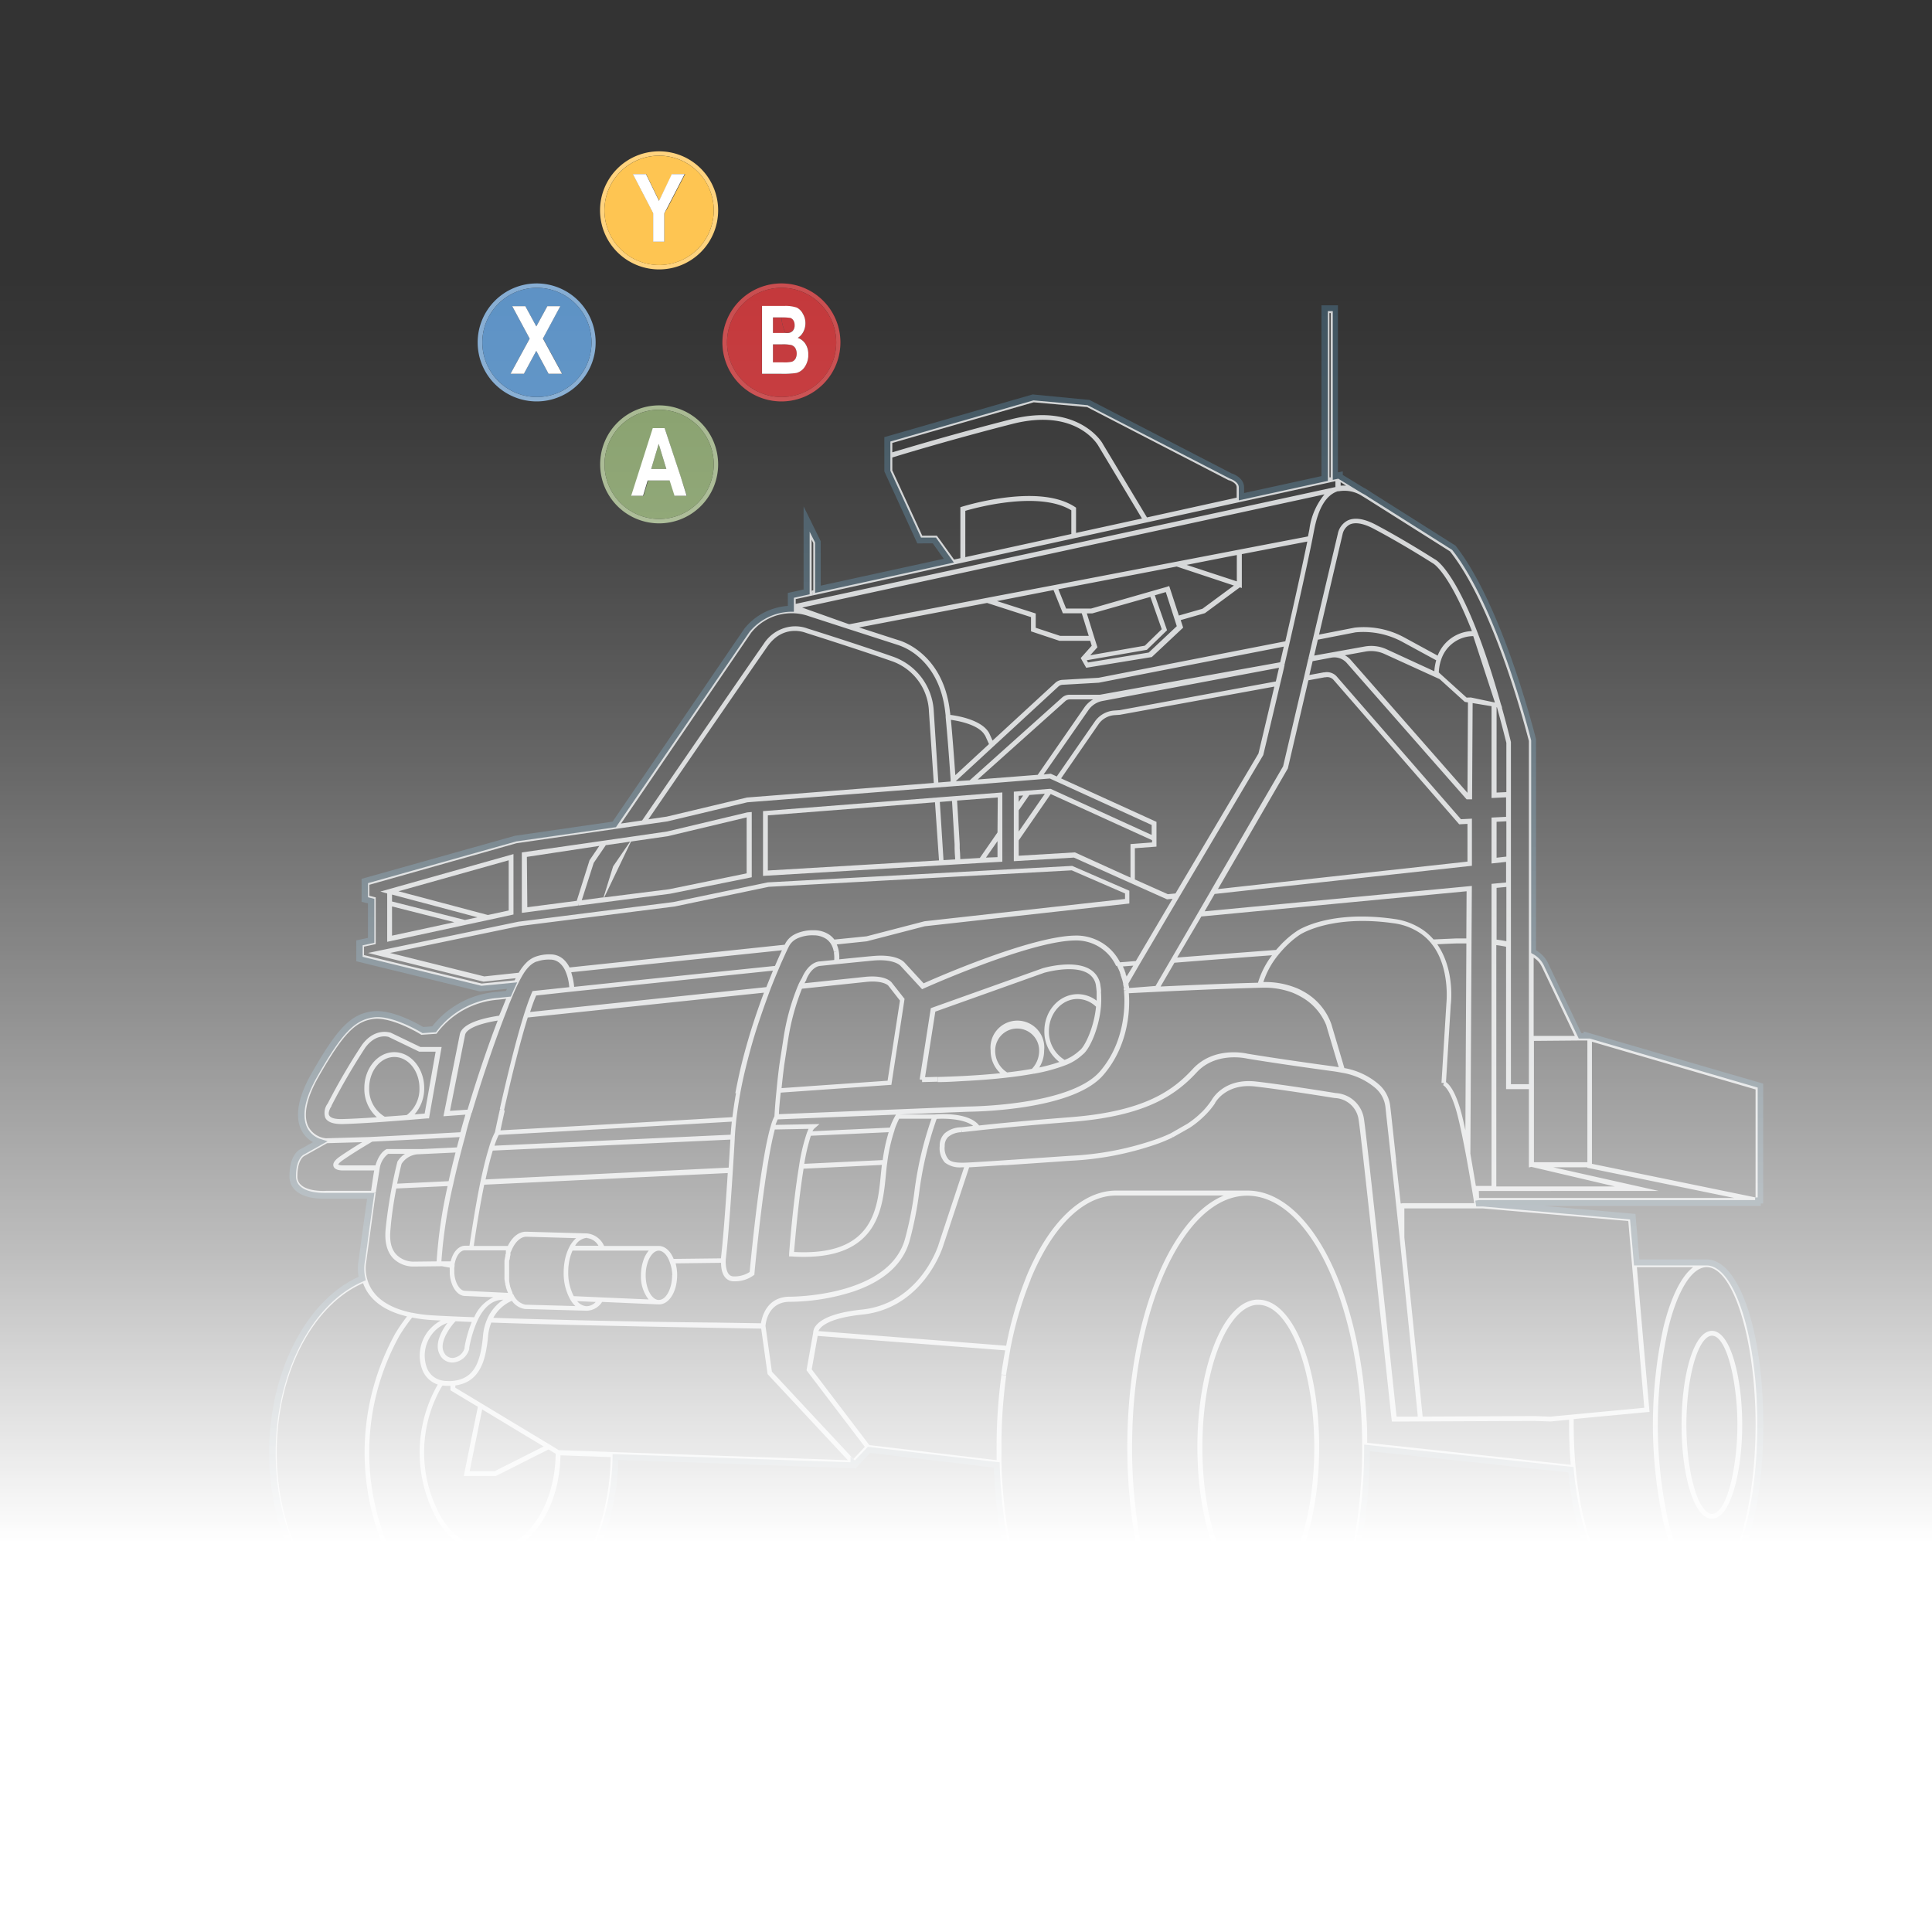 <svg xmlns="http://www.w3.org/2000/svg" xmlns:xlink="http://www.w3.org/1999/xlink" viewBox="0 0 351.73 351.73"><rect x="0" y="0" width="351.73" height="351.73" fill="#333333" stroke="none"/><defs><style>.cls-1{fill:#d1d3d4;}.cls-2{fill:#a5b78f;}.cls-3{fill:#869f6b;}.cls-4{fill:#86add3;}.cls-5{fill:#bf2427;}.cls-6,.cls-7{fill:#f2f2f3;}.cls-6{opacity:0.2;}.cls-7{opacity:0.1;}.cls-8{fill:#ffd37e;}.cls-9{fill:#fec552;}.cls-10{fill:#5d92c5;}.cls-11{fill:#fff;}.cls-12{fill:#405460;}.cls-13{fill:url(#linear-gradient);}</style><linearGradient id="linear-gradient" x1="-1853.26" y1="3266.3" x2="-1853.26" y2="3036.18" gradientTransform="translate(2029.12 -2985.44)" gradientUnits="userSpaceOnUse"><stop offset="0" stop-color="#fff"/><stop offset="0.02" stop-color="#fff" stop-opacity="0.97"/><stop offset="0.23" stop-color="#fff" stop-opacity="0.68"/><stop offset="0.44" stop-color="#fff" stop-opacity="0.44"/><stop offset="0.62" stop-color="#fff" stop-opacity="0.25"/><stop offset="0.78" stop-color="#fff" stop-opacity="0.11"/><stop offset="0.91" stop-color="#fff" stop-opacity="0.03"/><stop offset="1" stop-color="#fff" stop-opacity="0"/></linearGradient></defs><g id="Layer_2" data-name="Layer 2"><g id="Layer_1-2" data-name="Layer 1"><path class="cls-1" d="M62.2,204.64h.24c2.34-.06,5.75-.29,7.58-.42h0l4.23-.32h0l3.51-.29.34,0,2.3-13H76.54L71.12,188l0,0c-.12,0-2.86-1-5.24,2.25a115.59,115.59,0,0,0-6.22,10.65,2.82,2.82,0,0,0-.44,2.59C59.59,204.25,60.61,204.64,62.2,204.64ZM74.05,203c-1.18.1-2.55.2-4,.3a5.81,5.81,0,0,1-2.84-5.22c0-3.12,2.06-5.65,4.58-5.65s4.57,2.53,4.57,5.65A5.94,5.94,0,0,1,74.05,203Zm-13.69-1.66,0-.06a120.88,120.88,0,0,1,6.15-10.56c1.91-2.59,4-2,4.22-1.95l5.58,2.69h3l-2,11.27-1.84.15a7.15,7.15,0,0,0,1.76-4.8c0-3.6-2.45-6.53-5.45-6.53s-5.45,2.93-5.45,6.53a6.92,6.92,0,0,0,2.28,5.32c-2.57.18-4.75.29-6.23.33s-2.2-.21-2.46-.69S60.15,201.65,60.36,201.37Z"/><path class="cls-1" d="M229.09,236.61l-.41,0c-1.78.15-3.45,1.26-5,3.3-3.51,4.69-5.69,13.72-5.69,23.56s2.18,18.88,5.69,23.58c1.52,2,3.19,3.14,5,3.29a3,3,0,0,0,.42,0c6.2,0,11.06-11.81,11.06-26.89S235.29,236.61,229.09,236.61Zm0,52.89h-.34c-1.49-.13-3-1.15-4.33-2.95-3.4-4.55-5.52-13.38-5.52-23.05s2.12-18.49,5.52-23c1.34-1.8,2.84-2.82,4.34-2.95h.33c5.61,0,10.18,11.66,10.18,26S234.7,289.5,229.09,289.5Z"/><path class="cls-1" d="M310.47,276.13a2.2,2.2,0,0,0,1.19.36c3.45,0,5.52-8.69,5.52-17.1s-2.07-17.1-5.52-17.1a2.23,2.23,0,0,0-1.18.36c-2.55,1.59-4.34,8.47-4.34,16.74S307.92,274.54,310.47,276.13Zm.47-32.73a1.36,1.36,0,0,1,.72-.23c2.73,0,4.64,8.55,4.64,16.22s-1.91,16.22-4.64,16.22a1.34,1.34,0,0,1-.72-.22h0c-2.23-1.38-3.92-8.26-3.92-16S308.71,244.79,310.94,243.4Z"/><path class="cls-1" d="M320.05,219v-.44h.44V197.68l-31.55-9.21v.15h-1.27l-6.08-12.75a5.18,5.18,0,0,0-2.38-2.59V134.75c-.06-.24-5.92-24.1-14.5-35l-.05-.06-15.29-9.64a8.13,8.13,0,0,0-1.24-.76L244,86.81v-.3l-.88.19V56.11h-2v31L226,90.44V88.73c0-1.39-1.65-2-2-2.09L198.24,73.29l-.08,0-10-.9L161.57,80v5.84l5.77,12.58h2.79l2.63,3.67-23.83,5.21V98.66l-2.06-4.19v13.26l-2.87.63v2.44a10.57,10.57,0,0,0-8,3.91l-24.17,35.35-18,2.59-27.5,7.73v3.38l1.15.29v7.12l-2.13.46v2.94l22,5.38.08,0,5.67-.55c-.2.43-.42.92-.66,1.48l-1.93.2A16,16,0,0,0,79,187.37l-2,.14c-.85-.51-5.64-3.29-9-2.87-3.71.47-6.11,3-10.72,11.06-3,5.2-2.63,8.21-1.82,9.82a4.65,4.65,0,0,0,2.85,2.35l-3.17,1.78c-.31.13-1.79.95-1.79,4.5a2.88,2.88,0,0,0,1,2.21c1.27,1.19,3.53,1.34,4.61,1.34.36,0,.59,0,.61,0h8c-.67,4.68-1.52,11.06-1.58,11.52a8.19,8.19,0,0,0,0,3.55c-9.65,4.12-16.36,17.07-16.36,31.7,0,18.22,10.25,33.05,22.85,33.05H89.21c12.37,0,22.54-14.43,22.84-32.25l9.75.34,2.62.09,0-.44,0,.44,13.37.46h0l17.57.61,0-.44.32.3,2.5-2.65,23.26,2.74c.77,24.42,10.3,43.48,21.77,43.48h23.82c12,0,21.8-20.88,21.82-46.58l37.13,4c1.22,12.81,5.08,21.4,9.64,21.4h15.07c5.48,0,9.78-13,9.78-29.58s-4.3-29.58-9.78-29.58H298l-.71-8.33L270,219.12l0,.44v-.44h-.79V219Zm-61.93,38.91h-3.87c-.5-4.73-5.31-50.16-5.93-54.17a5.51,5.51,0,0,0-5.14-4.74c-.51-.08-8.93-1.46-14.48-2.1-5.8-.67-7.95,3.06-8.16,3.45a15,15,0,0,1-1.63,2l-.12.11a16.86,16.86,0,0,1-2.63,2.13h0l-3,1.72c-.78.37-1.59.71-2.4,1l.15.41-.15-.41a55,55,0,0,1-15.81,3.1l-8.75.6-3.14.21h0l-1,.07h0c-2.41.16-4.82.31-5.9.36h0c-1.94.1-3-.07-3.5-.6a3.22,3.22,0,0,1-.67-2.39,2.22,2.22,0,0,1,.64-1.68,3.9,3.9,0,0,1,2.45-.85v-.44l.06.43,3-.33-.05-.44.05.44c3.27-.36,8.87-.91,17-1.55,13.66-1.07,19-5,22.72-9,3.53-3.85,9.08-2.54,9.17-2.52s6,1,15.76,2.32c.51.07,1,.16,1.53.26l.09-.43-.09.43a12.48,12.48,0,0,1,6,2.72h0a5.38,5.38,0,0,1,1.91,3.55l.13,1.26h0l.95,8.69h0l.89,8.11h0l.62,5.74h0L257,246.61l.44,0-.44,0Zm1,.87h0l20.27-.09,2.91.1,3.36-.32c0,.3,0,.6,0,.91,0,2.47.1,4.92.3,7.29l-37.06-4c0-1.5,0-3-.12-4.44h0c-1.22-23.64-10.54-41.48-21.69-41.48H203.23c-5.11,0-10.06,3.81-14,10.74h0a46.49,46.49,0,0,0-2.47,5.15l.42.17h0l-.41-.17A67.85,67.85,0,0,0,183.18,245L149,242.33c.3-.72,1.68-2.34,7.95-3,11.22-1.16,14.71-12.35,14.74-12.45l4.75-14.36,6-.38,0-.44h0l0,.43h0l.58,0,0-.44,0,.44,3.14-.21,8.73-.6A55.8,55.8,0,0,0,211,208.14h0c.84-.32,1.68-.67,2.48-1.06l-.16-.33.2.31,3.06-1.73,0,0h0a17.51,17.51,0,0,0,2.76-2.24l-.31-.31h0l.31.31a14.53,14.53,0,0,0,1.87-2.24l0-.05s1.91-3.62,7.29-3c5.67.66,14.37,2.09,14.46,2.1h.06a4.57,4.57,0,0,1,4.33,4c.66,4.2,5.91,54,6,54.52l.05.39ZM104.64,240.34c-5.32-.13-10.43-.27-14.83-.42a7,7,0,0,1,3.38-3.1,3.53,3.53,0,0,0,2.39,1.49l6.8.19,4.28.12h.25a3.44,3.44,0,0,0,2.71-1.6l10.18.45H120l0-.44v.44c1.84,0,3.28-2.36,3.28-5.37A8.23,8.23,0,0,0,123,230l8.27-.1c0,1,.21,2.63,1.45,3.19a2,2,0,0,0,.75.18h.33a5.7,5.7,0,0,0,3.41-1.1l.14-.12v-.18c0-.11,1-10.77,2.3-19.08.39-2.47.75-4.43,1.12-6,.09-.39.19-.78.29-1.16l6.15-.12c-.1.2-.2.44-.3.7h0a34.32,34.32,0,0,0-1.44,6.09c-1.14,6.82-1.81,15.95-1.81,16l0,.44.44,0c.79.06,1.54.08,2.26.08,13.48,0,14.33-8.88,14.91-14.85.06-.65.12-1.27.19-1.85l.07-.49h0a30.68,30.68,0,0,1,1.33-5.89l0-.07h0a14.64,14.64,0,0,1,.84-2h5.89a64.77,64.77,0,0,0-3.1,13.12,63.29,63.29,0,0,1-1.7,8.65c-2.78,10.51-20.26,10.63-21,10.63-4.15,0-5.06,3.59-5.25,4.84l-8.28-.13h0C120.77,240.7,112.15,240.52,104.64,240.34Zm-5.67,23-8.9,4.49H85.5l2.28-11.24Zm-14.54,5.37h5.85l9.58-4.83,1.3.78c-.09,9.58-5.42,17.34-12,17.34a8.66,8.66,0,0,1-4.43-1.26,13.25,13.25,0,0,1-4.49-4.66,24,24,0,0,1,0-23.33c.1-.18.21-.34.32-.51l.71.06H82v.81l5,3Zm17.17-4.29Zm-19.23-13a8.28,8.28,0,0,1-1,0,4.28,4.28,0,0,1-.87-.09h0a3.67,3.67,0,0,1-2.84-2.48,6.44,6.44,0,0,1,.89-5.83,6.08,6.08,0,0,1,2.92-2.18c-1,1.3-2.47,3.83-1.41,5.76a2.53,2.53,0,0,0,2.43,1.45,3.31,3.31,0,0,0,2.94-2.49l0-.21a21.67,21.67,0,0,1,1.42-4.77l.09-.18c1.17-2.5,2.75-3.77,4.69-3.78a8,8,0,0,0-2.93,3.51l.4.18h0l-.4-.18a9.75,9.75,0,0,0-.77,3.07,22.64,22.64,0,0,1-.48,3.19C86.69,249.65,85.12,251.15,82.37,251.41Zm3.51-10.75a23.23,23.23,0,0,0-1.3,4.55l0,.21a2.47,2.47,0,0,1-2.13,1.79,1.71,1.71,0,0,1-1.61-1c-1.15-2.1,1.93-5.54,2-5.58l.09-.1Zm.66-.42h0v0h0Zm-6.09-10v-.13h0v.05ZM68,217h0Zm.4-4.84H62.23a1.59,1.59,0,0,1-.65-.15c0-.09.19-.35.88-.83,2.18-1.51,4.83-3.06,5.31-3.34,4.22-.2,9.83-.5,15.91-.83-.17.62-.34,1.25-.5,1.88l-6.35.3v0H70.47l-.07,0C70.26,209.26,69.05,209.78,68.35,212.2Zm16.76-10.14-3.24.22,2.76-13.88c.34-1.25,3.16-2.12,5.93-2.56C89.49,188.67,87.3,194.73,85.11,202.06Zm.75.54h0c2.41-8.1,4.85-14.69,5.79-17.15l-.41-.16h0l.41.15c.39-1,.74-1.91,1-2.62.2-.47.38-.92.56-1.34h0c.41-1,.75-1.73,1.07-2.38h0c.2-.42.39-.78.57-1.1h0l.11-.2c.16-.28.33-.56.52-.84a7,7,0,0,1,1-1.16,3.94,3.94,0,0,1,1.12-.7l.09,0h0a6.41,6.41,0,0,1,2.38-.36,2.64,2.64,0,0,1,1.71.58,4.08,4.08,0,0,1,1.13,1.57v0h0a9.32,9.32,0,0,1,.41,1.2,10.3,10.3,0,0,1,.27,1.67l-6.69.71-.1.23c-.43,1-.91,2.33-1.44,4l.42.13-.42-.13c-.67,2.14-1.41,4.79-2.19,7.87-.9,3.55-1.7,7-2.21,9.28l0,.15.43.1L91,202c-.5,2.23-.83,3.81-.89,4.12A15.23,15.23,0,0,0,89,209l.42.13L89,209c-.5,1.59-1,3.65-1.53,6.13l.44.09-.44-.09c-.83,4-1.53,8.51-2,11.66h-.79c-1.18,0-2.21,1.13-2.63,2.85l-1.21,0h-.32l-.16,0a88.39,88.39,0,0,1,2.14-14l-.43-.1.43.1c.42-1.92.9-3.91,1.47-6.09l-.42-.12.42.12c.24-.93.49-1.86.75-2.78l-.42-.11.42.11C85,205.5,85.38,204.23,85.86,202.6Zm117.79-27-.39.21a12.43,12.43,0,0,1,.6,1.31l0,.08a3.62,3.62,0,0,1,.13.35l0,.06c0,.1.07.18.11.3s0,.15.07.24l.08.25.09.3c0,.12.06.24.08.34l0,.14c0,.08,0,.16.05.23l.43-.09-.43.1c0,.17.07.32.09.44v0h0l.38-.07-.42.11V180c0,.12,0,.21.05.28v.06l.3,0h.14l-.44.06c0,.08,1.08,8.33-4.37,14.65s-23.94,6.4-24.14,6.4l-34.3,1.39c0-.7.14-2.11.32-3.92l20.15-1.42.8-5.23h0l.72-4.66-.44-.07.44.07.88-5.76-2.36-3c-.11-.14-1.22-1.4-4.89-1L146.47,179a6,6,0,0,1,.33-.58l0-.09s.83-2.27,2.48-2.48l3-.31h0c3.74-.38,6.19-.62,6.88-.68,3.76-.29,4.81,1,4.81,1l3.9,4.23.29-.13c.19-.09,19.16-8.59,27.42-8.74a8,8,0,0,1,7.62,4.65Zm1.39,2.24c0-.08,0-.16-.06-.22s-.07-.2-.11-.3l0-.06c0-.12-.09-.25-.14-.38l0-.08c-.12-.29-.23-.55-.35-.81l.7-.06,1.19-.09Zm82.35,11.63h1.55v22.16h-9.73V189.5Zm-8.66,23L294,216H272.41V172.06c.62.08,1.22.18,1.78.3v25.92h4.15v14.26Zm-4.54-56.48-1.78.2v-6.54l1.78-.09Zm0,15.4c-.56-.11-1.16-.21-1.78-.29v-9.42l1.78-.17Zm0-27.14-1.78.08V128.76h.07c.56,2,1.14,4.2,1.71,6.47Zm-6.45-17.23-.08.44.07-.44L267,127l-4.29-3.88h0l-.77-.7a8,8,0,0,1,.4-2.23h0a6.2,6.2,0,0,1,5.87-4.38l3.94,12.06-.14,0h0ZM262,120h0Zm.34,3.27h0Zm-.24.37,4.57,4.14.58.1-.09,16.46-21.25-24.2a3.62,3.62,0,0,0-1.07-.84l3.74-.68a5.86,5.86,0,0,1,3.5.45Zm-.35-4.27-6.11-3.33a15.43,15.43,0,0,0-9-1.78l-6.5,1.27,4.28-18.26a2.65,2.65,0,0,1,1.27-1.76c1-.5,2.52-.24,4.39.75,5.56,2.94,10.7,6.25,10.79,6.3s2.88,1.59,7.1,12.33A7,7,0,0,0,261.72,119.39Zm-21.83-2.91,6.87-1.34a14.93,14.93,0,0,1,8.43,1.69l6.25,3.4a9,9,0,0,0-.34,2l-8.68-4a6.72,6.72,0,0,0-4-.51l-9.19,1.65Zm-1.72,7.39,3-.55.15,0a1.51,1.51,0,0,1,1.46.52l22.85,26.25,1.5-.08,0,6.87-45.43,5,12.75-22,0-.06Zm-17.07,38.9,46.84-5.13,0-8.58-2,.1-22.54-25.9a2.39,2.39,0,0,0-2.31-.83l-.15,0-2.59.48.59-2.52,3.42-.64a3,3,0,0,1,2.82,1L267,145.52l1,0L268.1,128l3.44.57v16.71l2.65-.12v3.55l-2.65.13v8.36l2.65-.29v3.75l-2.65.25v55h-2.85c-.25-1.5-.62-3.62-1-5.87l.21-38.75.06-10-48.65,4.62ZM262,172.43h0c-.11-.18-.22-.35-.34-.52,1.32-.07,2.47-.12,3.43-.15l1.87,0-.18,34c-.19-.86-.36-1.64-.53-2.34-1.13-4.63-2.38-6-3-6.42l.87-14.11C264.16,182.66,264.84,177,262,172.43Zm-43.29-5.58L267,162.26l-.05,8.59-1.91,0-4.06.18a10.31,10.31,0,0,0-1.71-1.59,12.19,12.19,0,0,0-5.53-2.15c-11.7-1.66-17.29,2-17.51,2.13a16.74,16.74,0,0,0-2.42,1.94l.3.32-.31-.32c-.54.52-1,1.05-1.49,1.58-6.56.49-13,1-18,1.38Zm-4.9,8.42c4.9-.39,11.24-.88,17.77-1.36a15.78,15.78,0,0,0-2.56,5c-5.65.14-12.74.45-17.73.69Zm27.67,11.5,2.24,7.52-.88-.14c-9.72-1.31-15.68-2.31-15.7-2.31-.25-.06-6.1-1.45-10,2.78-3.61,3.93-8.8,7.71-22.15,8.76-7.91.62-13.43,1.16-16.74,1.52-1.93-2.54-7.66-2.06-8.11-2h-7l-.13.2a12.76,12.76,0,0,0-1,2.19l-14.1.66a1.84,1.84,0,0,1,.36-.51l.92-.8-8,.15a9.77,9.77,0,0,1,.4-1l34.51-1.39a77.44,77.44,0,0,0,10.18-.82c7.28-1.11,12.2-3.09,14.6-5.88,5-5.82,4.79-13,4.63-14.88,2.58-.13,15.47-.8,24.23-1a14.52,14.52,0,0,1,5.57.9,12.89,12.89,0,0,1,1.4.67h0A10.36,10.36,0,0,1,241.5,186.77Zm-95.21,26,14.28-.69c-.07.58-.13,1.2-.2,1.85-.6,6.25-1.42,14.78-15.79,14C144.72,226.12,145.34,218.69,146.29,212.82Zm14.4-1.57-14.25.68a35,35,0,0,1,1.2-5.11l14.17-.65A32.67,32.67,0,0,0,160.69,211.25Zm1.73-5.55ZM146,180l11.61-1.23c3.18-.35,4.1.66,4.1.66l2.13,2.73-.83,5.38h0l-.72,4.67.43.07-.43-.07-.7,4.54-19.3,1.35c.15-1.48.31-2.86.48-4.18l.73-4.75A42.27,42.27,0,0,1,146,180Zm5.81-6.63a6.5,6.5,0,0,1,.06,1.4l-2.58.26-.14,0c-2,.28-3,2.64-3.15,3a12.43,12.43,0,0,0-.7,1.34l.39.19-.39-.18a41.27,41.27,0,0,0-2.66,9.61l-.74,4.78c-.2,1.49-.37,3-.53,4.73l.13,0h-.13c-.25,2.48-.36,4.3-.38,4.71a10.25,10.25,0,0,0-.7,1.9h0c-.15.49-.28,1-.4,1.52-.37,1.57-.74,3.54-1.13,6-1.22,7.71-2.14,17.44-2.28,18.94a5,5,0,0,1-3,.8,1.18,1.18,0,0,1-.43-.11c-1-.47-.94-2.57-.93-2.81l-.44,0,.44,0v-.12s.52-3.9,1.3-16.31h0q.17-2.64.35-5.81v-.15l-.44,0,.44,0c.06-1,.15-2.08.28-3.25h0c.18-1.52.41-3.1.7-4.69h0c.27-1.49.6-3.06,1-4.67h0c.39-1.61.82-3.23,1.28-4.82l-.42-.12.42.12c.89-3.07,2-6.2,3.14-9.31h0c.52-1.35,1.06-2.67,1.59-3.91l-.41-.17.41.17c.31-.75.61-1.43.88-2l-.4-.19.4.18c.37-.83.65-1.42.8-1.74h0l.14-.27a3.23,3.23,0,0,1,1.39-1.45l.24-.12a6.7,6.7,0,0,1,2.92-.54h.2a4.2,4.2,0,0,1,2.09.66,3.16,3.16,0,0,1,.82.85h0a4,4,0,0,1,.56,1.52l.47-.07Zm-29.45,58.8c0,2.43-1.1,4.49-2.4,4.49h-.13c-1.26-.13-2.28-2.14-2.28-4.48a7.39,7.39,0,0,1,.37-2.36c.45-1.32,1.23-2.13,2-2.13s1.56.79,2,2.07l.41-.14-.41.14A7.23,7.23,0,0,1,122.39,232.12Zm-28.93,3.52h0l-.09-.17-.05-.12,0,0a.58.58,0,0,1,0-.11,3,3,0,0,1-.16-.36,8.12,8.12,0,0,1-.27-.79v0l0-.07a3,3,0,0,1-.09-.35l0-.1h0a3.61,3.61,0,0,1-.08-.38c0-.12,0-.24,0-.36h0c0-.08,0-.19,0-.24l0-.44a.38.38,0,0,0,0-.1c0-.11,0-.22,0-.35v-.82l0-.22c0-.11,0-.21,0-.32s0-.17,0-.29l0-.13,0-.24c0-.15,0-.29.08-.43s0-.27.08-.39l0-.12a2.81,2.81,0,0,1,.08-.31l0-.12a.93.93,0,0,1,0-.13l0-.09c0-.08,0-.16.09-.25a1.67,1.67,0,0,1,.08-.2l.09-.2h0c.65-1.46,1.63-2.33,2.62-2.34l9.08.26a5.46,5.46,0,0,0-1.28,1.7l.37.19-.37-.19a9.28,9.28,0,0,0-.85,2.73,12.12,12.12,0,0,0-.14,1.83,9.75,9.75,0,0,0,1.25,5h0a5.52,5.52,0,0,0,.88,1.11l-2.36-.07-6.54-.18h-.21A3.09,3.09,0,0,1,93.46,235.64Zm-1-3.17h0Zm14.41-7.12a2.68,2.68,0,0,1,2.11,1.4h-4.24A2.71,2.71,0,0,1,106.91,225.35Zm-.2,12.39a2.44,2.44,0,0,1-1.56-.91l3.37.15a2.3,2.3,0,0,1-1.6.77Zm2.71-1.6h0l-4.9-.22a9.28,9.28,0,0,1-1-4.37,10.33,10.33,0,0,1,.13-1.69,8.63,8.63,0,0,1,.65-2.23h13.88a5.23,5.23,0,0,0-1,1.84,8.36,8.36,0,0,0-.42,2.65,6.74,6.74,0,0,0,1.39,4.4Zm13.29-7c-.6-1.48-1.6-2.36-2.72-2.36h-9.94a3.81,3.81,0,0,0-3.13-2.28h0l-11.09-.31c-1.31,0-2.5.94-3.31,2.59h-6.2c.44-3.05,1.11-7.27,1.9-11.15l44.34-2.12c-.66,10.34-1.12,14.54-1.24,15.53Zm-30.86-27,0-.15c.51-2.27,1.3-5.72,2.2-9.25.75-2.94,1.45-5.47,2.1-7.55l43-4.52c-1.09,2.9-2.08,5.83-2.91,8.71h0c-.47,1.59-.9,3.23-1.3,4.86l.43.1-.43-.1c-.38,1.62-.71,3.21-1,4.72l.44.08h0L134,199c-.27,1.49-.49,3-.66,4.38-11.23.66-27.61,1.6-42.23,2.41.15-.69.42-2,.79-3.61ZM104,177,142.36,173q-.21.44-.48,1.05h0c-.24.53-.51,1.14-.79,1.8-13.44,1.39-29.71,3.09-36.56,3.81a12.38,12.38,0,0,0-.3-1.8l-.43.11.43-.11C104.15,177.55,104.07,177.29,104,177Zm.14,3.08Zm-.32.48h0l.76-.08h0l36.14-3.77c-.4,1-.81,2-1.21,3l-43,4.53c.39-1.22.76-2.23,1.1-3Zm-13,26.06c14.64-.81,31.1-1.76,42.41-2.42-.09.84-.16,1.63-.21,2.38l-43,2A13.25,13.25,0,0,1,90.78,206.66Zm-1.08,2.85,43.23-2c-.11,1.84-.21,3.53-.31,5.1L88.4,214.72Q89.06,211.62,89.7,209.51Zm62.16-38.42a4.14,4.14,0,0,0-.9-.87,5,5,0,0,0-2.53-.82h-.2a7.52,7.52,0,0,0-3.35.62l-.3.15a4,4,0,0,0-1.76,1.86l0,0-39.17,4.14a4.92,4.92,0,0,0-1.25-1.61,3.53,3.53,0,0,0-2.26-.77,7.29,7.29,0,0,0-2.82.47l0,0a4.72,4.72,0,0,0-1.33.84,8,8,0,0,0-1.14,1.32c-.16.24-.31.47-.45.71l-6.28.67-17.15-4.27,23.62-4.9,28.16-3.55,17.16-3.59,55.17-3,9.7,4.21v1l-36.5,4.06-10.55,2.74ZM75.93,210.15l7-.33c-.47,1.85-.89,3.57-1.26,5.22l-9.37.45c.4-2,.74-3.35.81-3.61A3.85,3.85,0,0,1,75.93,210.15Zm-3.79,6.22,9.35-.44a88,88,0,0,0-2,13.71l-4.22.05a4.39,4.39,0,0,1-3.06-1.24c-1-1-1.33-2.56-1.12-4.64C71.28,221.43,71.65,218.93,72.14,216.37Zm10.57,14.47h0l.05-.4c0-.1,0-.21,0-.31l-.42-.09h0l.43.08c.27-1.47,1-2.49,1.84-2.49h7.49a.56.56,0,0,1,0,.12l0,.1c0,.05,0,.1,0,.15l0,.11q0,.15-.09.33v.05l0,.1c0,.14-.06.28-.08.41s-.06.32-.09.47l0,.26,0,.18a2.43,2.43,0,0,0,0,.3c0,.11,0,.22,0,.33v.27c0,.14,0,.29,0,.43s0,.28,0,.44,0,.25,0,.4l0,.43a.57.57,0,0,0,0,.13,1.57,1.57,0,0,0,0,.23h0a3.86,3.86,0,0,0,.07.41c0,.14.05.28.08.42h0a.45.45,0,0,1,0,.08c0,.13.06.26.11.43l0,.09a8.84,8.84,0,0,0,.3.87l.09.21L84.65,235c-.67,0-1.33-.73-1.69-1.87a5.53,5.53,0,0,1-.25-1.38c0-.15,0-.3,0-.46S82.7,231,82.71,230.84ZM143.79,237a38.41,38.41,0,0,0,11.64-1.89c5.64-1.94,9.08-5.1,10.21-9.38a64.19,64.19,0,0,0,1.72-8.76,65.47,65.47,0,0,1,3.16-13.27c1.63-.11,5.07,0,6.65,1.28l-2.14.25a4.68,4.68,0,0,0-3.05,1.1,3.08,3.08,0,0,0-.9,2.31,3.92,3.92,0,0,0,.93,3,4.45,4.45,0,0,0,3.16.87h.35l-4.65,14.06c0,.11-3.36,10.75-14,11.85-5.42.56-7.52,1.89-8.32,2.92a2.13,2.13,0,0,0-.51,1.31l-1.21,6.82,10.62,13.94-2.08,2.21-14.84-15.91-1.17-8.33C139.4,241,139.74,237,143.79,237Zm72.6-32.09,0-.06,0,.08Zm38.84,14.18H255l-.85-7.71-.41.05h0l.45-.05-.94-8.7-.44,0,.44,0-.14-1.19a6.18,6.18,0,0,0-2.19-4.16l-.29.32.29-.32a13,13,0,0,0-6.17-2.88l-2.37-8a11,11,0,0,0-5.06-5.94l-.21.38.21-.38a10.45,10.45,0,0,0-1.51-.72,15,15,0,0,0-5.81-1,15.18,15.18,0,0,1,2.49-4.66l-.35-.27.36.26c.14-.19.29-.37.44-.55l-.34-.28.34.28a19.74,19.74,0,0,1,1.55-1.65h0a15.41,15.41,0,0,1,2.3-1.84c.05,0,5.58-3.61,16.9-2a11.16,11.16,0,0,1,5.13,2,9.4,9.4,0,0,1,1.71,1.62l.34-.28-.34.29a9,9,0,0,1,.79,1.09l.37-.23-.37.23c2.64,4.25,2,9.84,2,9.92l-.89,14.43.43,0-.12.42s1.44.6,2.74,6c.41,1.68.87,3.88,1.37,6.53h0c.46,2.45.85,4.76,1.1,6.26.2,1.2.35,2.15.43,2.69H255.23Zm14-2.27H302l-19.23-4.31h6.2v.09l26.79,5.5H269.27ZM319.61,218l-29.79-6.12V189.65l29.79,8.69Zm-38.86-41.9,5.95,12.49h-7.49V174.34A3.83,3.83,0,0,1,280.75,176.13Zm-2.41-41.23v62.51h-3.27V135.18l0-.1c-.54-2.2-1.1-4.29-1.65-6.26h.05l-.23-.64v0l-.36.1h0l.36-.1c-1.38-4.91-2.81-9.28-4.24-13-4.46-11.55-7.6-13.27-7.7-13.31s-5.21-3.36-10.81-6.33c-2.16-1.14-3.92-1.4-5.2-.75a3.47,3.47,0,0,0-1.73,2.37L239.1,116l.43.1-.43-.1-.9,3.88.4.09h0l-.41-.07v0l-.8,3.44h0L233.6,139.5l-13.15,22.64.38.22h0l-.37-.22-2.37,4.08h0l-4.89,8.41-2.83,4.87-4.46.35-.36,0s0-.06,0-.1h0c0-.07,0-.16-.05-.25s0-.17-.05-.26h0c0-.07,0-.14,0-.22l2-3.46,4.89-8.3h0l2.36-4,15.25-25.74.05-.12c0-.05,1.37-5.68,3.06-12.9h0c.2-.82.4-1.67.6-2.52l.2-.9a.45.45,0,0,0,0-.08l-.42-.12h0l.42.1c.29-1.24.58-2.51.88-3.79h0c1.89-8.24,3.31-14.67,4.2-19.1h0c.11-.59.22-1.14.32-1.66.77-4,2.22-6.34,4.3-7h0l0,0,.21,0a5.93,5.93,0,0,1,3.86.66l1.12.68h0l15.23,9.61C272.3,110.89,278,133.67,278.34,134.9Zm-65.73,27.92-6-2.68v-5.69l3.93-.29v-4.51l-17.36-7.91,6.84-9.9a3.86,3.86,0,0,1,2.85-1.61l1-.07L232,125c-1.53,6.49-2.74,11.56-2.89,12.18L214,162.66Zm-16.92-7.61-10.23.61V153l5.83-8.44,17,7.74.18-.4-.18.4,1.45.66v.41l-3.93.3v6.1l-1.25-.56-.18.4h0l.18-.4Zm-10.23-7.65,1.94-2.8,2.82-.22-4.76,6.88Zm0-1.54v-1.11l.81-.06ZM174,142.22l6.86-6.33-.3-.32h0l.3.32L192.67,125a1.22,1.22,0,0,1,.76-.33l6.62-.38,33.67-6.57q-.33,1.44-.66,2.85l-32.82,5.91h-5.51a2.08,2.08,0,0,0-1.45.58l-16.74,15Zm-19.53-28.61h0l-8.43-3L241.13,90a12.45,12.45,0,0,0-2.74,6.31q-.12.64-.27,1.35l-12.62,2.42h0l-1.69.33-9.64,1.85-8.55,1.64-.48.09L192,106.51l-10.58,2-26.75,5.13Zm27-4.19.11,0,10.22-2,1.7,4.23h3.44l1.27,4.11H193l-4.44-1.47v-2.6Zm17.76,6.67-1.37-4.42h1l10.57-3,2.07,5.88-3.08,3-9.94,1.74,1.31-1.45Zm9.57,2.21,3.67-3.56-2.23-6.36,2-.59,2,6.21-5.11,4.8-11.05,1.81-.23-.41Zm4.06-11.61-.51.17-2.8.8-10.91,3.13h-4.55l-1.41-3.52,12.63-2.42.48-.09,8.43-1.62,10.42,3.46-5.73,4.23-4.29,1.23ZM224,101.27l1.17-.22v4.79l-9.15-3Zm-44.3,8.5,8,2.58v2.59l5.17,1.72h5.61l.27.9-2,2.24,1,1.77,11.94-1.95,5.71-5.36-.45-1.37,4.41-1.26,6.36-4.7.36.12v-6.17l11.92-2.29c-.89,4.35-2.23,10.45-4,18.16l-34,6.64-6.59.38a2.08,2.08,0,0,0-1.3.55L180.7,134.83l-.61-1.35c-1.32-2.44-5.78-3.17-7.09-3.33,0-.17,0-.33-.05-.49-1.18-11-9.37-13.12-9.43-13.13l-7.12-2.3Zm-7.07,20.78h0l-.29,0,.28,0Zm6.7,3.32.72,1.59-6.13,5.66c-.29-4.15-.56-7.53-.8-10.07C174.49,131.24,178.26,131.94,179.3,133.87Zm14.58-6.2a1.22,1.22,0,0,1,.85-.34H199a5,5,0,0,0-1.56,1.43l-8.52,12.3-10.92.85Zm4.26,1.59a4,4,0,0,1,2.52-1.64l32.16-6.05-.06.25c-.18.76-.35,1.51-.52,2.24l-28.44,5.23-1,.07a4.69,4.69,0,0,0-3.51,2l-6.93,10-1.09-.5L190,141Zm51-38.84,0-.06,0,0v0Zm-4.1-2a6.5,6.5,0,0,0-1,0v-.64ZM242.25,57v29.9l-.21,0V57ZM188.19,73.24l9.72.87L223.7,87.44l.08,0s1.36.43,1.36,1.26v1.9L208.81,94.2l-8.07-13.44c0-.08-4.39-7.55-16.73-4.41-10.41,2.65-19.28,5.32-21.56,6V80.64ZM167.9,97.53l-5.45-11.9V83.29c1.77-.55,10.94-3.33,21.77-6.09,11.66-3,15.6,3.7,15.76,4l7.92,13.2-12,2.62v-4.6l-.2-.13c-2.8-1.84-7.12-2.41-12.84-1.68a50,50,0,0,0-7.71,1.63l-.31.1v9.28l-1.15.25-3.12-4.34Zm7.94,4.32-.1-.43h0V93c2-.59,13.47-3.69,19.3-.09v4.31l-19.29,4.21ZM148,108.39l-.1-.43-.09-.43h-.05V98.25l.3.62v8.6l-.24.06.19.86,25.6-5.6-.09-.43h0l.09.43,2.33-.51h0L241.7,87.91l0-.17,0,.17h0l1.42-.31v1.07l-98.26,21.27v-.87Zm-11.26,6.82a9.43,9.43,0,0,1,10.61-3l6.85,2.22h0l9.09,2.93a11,11,0,0,1,4,2.28c1.88,1.63,4.23,4.71,4.81,10.11l.06.5,0,.33h0c.27,2.71.57,6.5.9,11.26v.24h0v.2l-2.23.18L170,129.55a11.12,11.12,0,0,0-7.42-10c-7-2.45-15.51-5.11-15.55-5.12a6.48,6.48,0,0,0-2.75-.39,6.92,6.92,0,0,0-5.25,3.19c-2.06,2.93-13.15,19.06-22.13,32.14l-3.84.56ZM170,142.54l-34,2.65-14.61,3.48-3.35.49c8.9-13,19.65-28.58,21.67-31.46,2.9-4.12,6.77-2.57,7-2.49s8.53,2.68,15.57,5.13a10.1,10.1,0,0,1,6.84,9.24ZM66.27,173.88v-1.54l2.13-.46v-8.51l-1.16-.29v-2L94,153.52l18.13-2.62-.06-.44.06.44,5-.73,4.37-.63,14.56-3.48,34.37-2.68,3.1-.24h0l3.18-.25,0-.44,0,.44,12.42-1,2-.16,1.22.56h0l17.32,7.9V152l-1.09-.49h0l-17.29-7.89h-.24l0,.44h0l0-.44-3.95.31h0l-2.53.2v12.65l10.94-.65,8.37,3.76h0l2.13.95h0l6.46,2.89,1-.1-1.91,3.23.37.22-.37-.22-4.78,8.1-1.81.15-1.07.08a8.9,8.9,0,0,0-8.26-4.86c-8,.15-25,7.57-27.49,8.69l-3.42-3.72c-.2-.24-1.47-1.59-5.56-1.27-.67.05-2.93.27-6.38.62a6.41,6.41,0,0,0-.08-1.45h0a5.58,5.58,0,0,0-.37-1.26l5.46-.57,10.56-2.74,37.24-4.14v-2.33l-10.41-4.52-55.41,3-17.23,3.59L94.39,167.8,67,173.49l21,5.22.07,0,5.81-.62c-.06.12-.12.25-.19.38l-6,.59ZM56.15,205.12c-1-2-.36-5.19,1.8-9,4.45-7.81,6.7-10.19,10.06-10.61s8.54,2.77,8.59,2.81l.12.07,2.74-.19.13-.17A15.39,15.39,0,0,1,90.66,182l1.48-.16-.27.66c-.27.67-.6,1.48-1,2.41-2.54.37-6.59,1.26-7.14,3.31l-3,15,4-.29c-.36,1.23-.65,2.25-.91,3.2-6.34.35-12.19.66-16.5.87v0l-8,.23A4.08,4.08,0,0,1,56.15,205.12ZM59.4,216.8s-3.18.23-4.6-1.08a2,2,0,0,1-.66-1.57c0-3.12,1.25-3.69,1.25-3.69l4.16-2.34,6.4-.18c-1.1.66-2.63,1.62-4,2.56-.68.47-1.44,1.11-1.24,1.8s1.18.77,1.49.78h5.93l-.06.33c-.13.76-.31,2-.51,3.39Zm7.33,12.6v-.05c0-.08,1-7.33,1.67-12.2l-.44-.06h0v0h.24l.22,0h0l.7-4.34v0a4.09,4.09,0,0,1,1.55-2.69h3.08a4.07,4.07,0,0,0-1.43,1.48l0,.08s-.44,1.68-.94,4.26l.43.08-.43-.08c-.52,2.7-.92,5.34-1.17,7.85-.23,2.35.23,4.15,1.37,5.35a5.19,5.19,0,0,0,3.61,1.5h.11l5.18-.06.29.06v-.06h0v.06l1.11.2a5.44,5.44,0,0,0,0,.57c0,.18,0,.36,0,.53a6.81,6.81,0,0,0,.29,1.57c.48,1.54,1.45,2.49,2.51,2.49h0l5.13.23a7.16,7.16,0,0,0-3.48,3.64c-3.2-.12-5.55-.22-7.36-.33a26.38,26.38,0,0,1-4-.5l-.09.43L75,239c-4.47-.92-7.28-3-8.13-6.07l-.42.11h0l.42-.11A7.27,7.27,0,0,1,66.73,229.4Zm5.65,67.22c-12.11,0-22-14.43-22-32.17,0-14.23,6.44-26.82,15.72-30.85.77,2.19,2.8,4.82,8,6.06l-.07.09-.26.34-.45.62-.34.48-.24.36h0c-.11.16-.21.31-.3.46l-.43.68a44.83,44.83,0,0,0,0,43.5,25.47,25.47,0,0,0,8.57,8.87,18.18,18.18,0,0,0,3.4,1.56Zm16.83,0A15.92,15.92,0,0,1,81,294.3a24.47,24.47,0,0,1-8.26-8.56,43.86,43.86,0,0,1,0-42.6c.13-.22.26-.43.41-.65s.19-.3.29-.44l-.37-.25.38.23c.07-.11.14-.22.23-.34s.21-.31.32-.46.29-.41.45-.61a3.59,3.59,0,0,1,.25-.33l.33-.42a28.09,28.09,0,0,0,3.82.47l1.4.07a7.85,7.85,0,0,0-2.43,2.09,7.29,7.29,0,0,0-1,6.69,4.57,4.57,0,0,0,2.89,2.88,2.13,2.13,0,0,0-.16.25,24.91,24.91,0,0,0,0,24.25,14.21,14.21,0,0,0,4.8,5,9.49,9.49,0,0,0,4.87,1.38c7,0,12.65-8,12.82-18l9.14.32C110.89,282.57,101.1,296.62,89.21,296.62Zm48.6-30.92v-.44l-13.37-.46h0l-2.62-.09-10.2-.36v0l-9.9-.34-1.62-1-.23.38h0l.23-.38-12.37-7.46-.21.36h0l.21-.36,0,0h0l-4.83-2.91v-.41c2.89-.4,4.63-2.19,5.44-5.6a24.64,24.64,0,0,0,.51-3.32,8.84,8.84,0,0,1,.59-2.53c4.49.16,9.74.3,15.21.44,7.51.18,16.13.36,25.63.52v0l8.3.14,1.16,8.28,14.62,15.68-16.51-.58Zm65.42,43.61c-11,0-20.24-18.89-20.91-43h0l0-3.7v-.08a95.48,95.48,0,0,1,.87-12.12l-.87-.12a97.08,97.08,0,0,0-.88,12.23h0v.07c0,.31,0,.61,0,.91,0,.77,0,1.55,0,2.33l-23.17-2.74-10.49-13.79,1.08-6.09L183,245.84c-.27,1.47-.52,2.94-.72,4.4h0v0l.7.08.17,0h0l.8-4.78h0v0A66.78,66.78,0,0,1,187.62,233l0-.06a43.83,43.83,0,0,1,2.4-5l-.38-.22.38.22c3.73-6.64,8.41-10.29,13.19-10.29h19.58c-2.87,1.2-5.6,3.61-8,7.14-6,8.7-9.56,23.15-9.56,38.67s3.58,30,9.56,38.67c2.43,3.54,5.16,5.95,8,7.15Zm23.82,0c-4.11,0-8.11-2.65-11.55-7.64-5.88-8.56-9.4-22.83-9.4-38.18s3.52-29.62,9.4-38.17c3.44-5,7.44-7.64,11.55-7.64,10.67,0,19.62,17.48,20.81,40.65l.44,0-.44,0c.08,1.56.13,3.17.13,4.78h.44l-.44,0c0,.12,0,.24,0,.36C248,288.75,238.6,309.31,227.05,309.31Zm92.56-49.92c0,15.56-4.07,28.7-8.9,28.7-2.68,0-5.3-4.17-7-11.15a82,82,0,0,1,0-35.1c1.71-7,4.33-11.15,7-11.15C315.54,230.69,319.61,243.83,319.61,259.39Zm-16.77-17.76a83.1,83.1,0,0,0,0,35.52c1.36,5.53,3.27,9.32,5.45,10.94H295.64c-4,0-7.7-8.82-8.8-21h0c-.23-2.51-.34-5.11-.34-7.74v-1l1.21-.12,12.59-1.19L298,230.69h10.25C306.11,232.31,304.2,236.1,302.84,241.63Zm-6.4-19.34.68,8,2.23,26-11.72,1.11-1.6.15-3.79.36-2.87-.1-20.37.09-1.16-11.39h0l-2.17-21.23V220H270Z"/><path class="cls-1" d="M105.28,164.43l.06.43,4.44-.57L122,162.71l14.86-3V147.83l-.81.07-14.61,3.48-6.4.93h0l-5,.72L95,155.19v11l10.3-1.34Zm.63-.53,2.18-6.81,2.2-3.22,4.42-.64-3.09,4.5-1.75,5.66-.2,0Zm9.21-10.73,6.43-.93,14.38-3.43V159l-14.12,2.89L110,163.38l4.87-10.16.29-.05-.06-.43ZM95.92,156,109.11,154l-1.78,2.61L105,164l-9,1.17Z"/><path class="cls-1" d="M174.43,157.35h0l4.22-.25,0-.43h0l0,.43,3.83-.22V144.27l-8.79.68h0l-3.1.24-31.68,2.48v11.79l32.53-1.93ZM171.1,146l2.22-.18c.15,2.41.31,5.07.47,7.92l0,.76c0,.6.07,1.2.1,1.78v.18l-2.12.13Zm8.4,10.13,2.1-3v2.92Zm2.1-4.58-3.22,4.65-3.56.21v-.18c0-.58-.06-1.18-.1-1.78l0-.76c-.16-2.86-.32-5.52-.48-7.94l7.41-.57Zm-7.87-6.2h0v0Zm-33.94,3.09,30.43-2.38.73,10.58-31.16,1.84Z"/><path class="cls-1" d="M70.49,164.46v7l14.25-3.08h0l4.16-.89-.09-.43.09.43,4.58-1v-11l-24.23,6.82,1.24.35Zm.88-.34v-1.26L86.93,167l-2.28.49Zm0,.9,11.35,2.87-11.35,2.45Zm21.24.74-3.79.82-16.28-4.32,20.07-5.64Z"/><path class="cls-1" d="M200.46,180.52c0-.35-.06-.7-.11-1.05l-.43.06.43-.06a4,4,0,0,0-1.81-2.94c-3-1.92-8.46-.33-8.71-.26l-20.37,7.27-1.27,8.16-.76,4.81.44.07V197l2.8-.07v-.44l0-.44-2.26.06.67-4.29,1.2-7.65,19.85-7.08c.05,0,5.33-1.55,8,.16a3.07,3.07,0,0,1,1.41,2.32h0c.05.33.08.66.11,1l.43,0-.43,0c0,.53,0,1.07,0,1.61a5.63,5.63,0,0,0-3.44-1.19c-3.35,0-6.08,3-6.08,6.73a7,7,0,0,0,2.73,5.62,30.38,30.38,0,0,1-3.66,1,5.8,5.8,0,0,0,.89-3.09,4.9,4.9,0,1,0-9.74,0,5.57,5.57,0,0,0,1.76,4.13c-2,.21-4.25.38-6.72.51l0,.44,0-.44c-1.42.07-3,.13-4.69.18l0,.44V197c1.74,0,3.28-.11,4.71-.19h0c3-.15,5.61-.36,7.89-.63h0c1.74-.19,3.37-.43,4.85-.7l-.07-.42h0l.08.43a31.24,31.24,0,0,0,5.83-1.57,9.43,9.43,0,0,0,3-1.83l.23-.2c1.09-.89,2.85-4.48,3.22-8.68h0a17.77,17.77,0,0,0,0-2.63Zm-19.28,10.73a4,4,0,1,1,8,0,4.75,4.75,0,0,1-1.32,3.34c-1.38.25-2.9.47-4.5.65A4.62,4.62,0,0,1,181.18,191.25Zm15.48-.1-.26.22a8.21,8.21,0,0,1-2.58,1.59,6,6,0,0,1-2.86-5.23c0-3.23,2.33-5.86,5.2-5.86a4.88,4.88,0,0,1,3.38,1.41C199.15,187.21,197.47,190.48,196.66,191.15Z"/><path class="cls-2" d="M120,73.8a10.74,10.74,0,1,0,10.74,10.74A10.74,10.74,0,0,0,120,73.8Zm0,20.68a9.94,9.94,0,1,1,9.94-9.94A9.94,9.94,0,0,1,120,94.48Z"/><polygon class="cls-3" points="118.55 85.38 121.31 85.38 119.92 80.81 118.55 85.38"/><path class="cls-4" d="M97.69,51.6a10.74,10.74,0,1,0,10.75,10.74A10.74,10.74,0,0,0,97.69,51.6Zm0,20.68a9.94,9.94,0,1,1,10-9.94A9.94,9.94,0,0,1,97.69,72.28Z"/><path class="cls-5" d="M142.3,51.6A10.74,10.74,0,1,0,153,62.34,10.74,10.74,0,0,0,142.3,51.6Zm0,20.68a9.94,9.94,0,1,1,9.94-9.94A9.95,9.95,0,0,1,142.3,72.28Z"/><path class="cls-6" d="M142.3,51.6A10.74,10.74,0,1,0,153,62.34,10.74,10.74,0,0,0,142.3,51.6Zm0,20.68a9.94,9.94,0,1,1,9.94-9.94A9.95,9.95,0,0,1,142.3,72.28Z"/><path class="cls-5" d="M140.72,57.79v2.85H143a8.28,8.28,0,0,1-.75-2.84h-1.53Z"/><path class="cls-5" d="M144.1,62.83a6.88,6.88,0,0,0-1.73-.14h-1.65V66h1.89a5.82,5.82,0,0,0,1.6-.13,1.24,1.24,0,0,0,.59-.51,2.08,2.08,0,0,0,0-2A1.36,1.36,0,0,0,144.1,62.83Z"/><path class="cls-5" d="M143.56,60.59a1.25,1.25,0,0,0,.81-.44,1.44,1.44,0,0,0,.29-1,1.48,1.48,0,0,0-.24-.88,1,1,0,0,0-.57-.43,10.75,10.75,0,0,0-1.6-.08,8.28,8.28,0,0,0,.75,2.84A4.52,4.52,0,0,0,143.56,60.59Z"/><path class="cls-5" d="M142.3,52.4a9.94,9.94,0,1,0,9.94,9.94A9.95,9.95,0,0,0,142.3,52.4Zm4.2,14.36A2.67,2.67,0,0,1,145,67.9a16,16,0,0,1-2.85.15h-3.44V55.74h4a6.34,6.34,0,0,1,2.33.3,2.57,2.57,0,0,1,1.13,1.07,3.28,3.28,0,0,1,.47,1.73,3.34,3.34,0,0,1-.4,1.61,2.63,2.63,0,0,1-1,1.06,2.75,2.75,0,0,1,1.41,1.09,3.42,3.42,0,0,1,.5,1.88c0,.15,0,.3,0,.44A3.91,3.91,0,0,1,146.5,66.76Z"/><path class="cls-7" d="M142.3,52.4a9.94,9.94,0,1,0,9.94,9.94A9.95,9.95,0,0,0,142.3,52.4Zm4.2,14.36A2.64,2.64,0,0,1,145,67.9a16,16,0,0,1-2.85.15h-3.44V55.74h4a6.34,6.34,0,0,1,2.33.3,2.57,2.57,0,0,1,1.13,1.07,3.28,3.28,0,0,1,.47,1.73,3.34,3.34,0,0,1-.4,1.61,2.63,2.63,0,0,1-1,1.06,2.68,2.68,0,0,1,1.4,1.09,3.34,3.34,0,0,1,.51,1.88c0,.15,0,.3,0,.44A3.91,3.91,0,0,1,146.5,66.76Z"/><path class="cls-8" d="M120,27.55a10.75,10.75,0,1,0,10.74,10.74A10.74,10.74,0,0,0,120,27.55Zm0,20.69a9.95,9.95,0,1,1,9.94-10A9.94,9.94,0,0,1,120,48.24Z"/><path class="cls-9" d="M120,28.35a9.95,9.95,0,1,0,9.94,9.94A9.94,9.94,0,0,0,120,28.35Zm.94,10.49V44h-2V38.82l-3.7-7.13h2.39L120,36.56l.39-.81,2-4.06h2.34l-3.22,6.22Z"/><path class="cls-10" d="M97.69,52.4a9.94,9.94,0,1,0,10,9.94A9.94,9.94,0,0,0,97.69,52.4Zm2.18,15.65-2.24-4.17-2.25,4.17H92.94l3.49-6.41-3.18-5.9h2.39l2,3.68.21-.38,1.8-3.3H102l-3.13,5.82,0,.07,3.49,6.42Z"/><path class="cls-3" d="M120,74.6a9.94,9.94,0,1,0,9.94,9.94A9.94,9.94,0,0,0,120,74.6Zm2.86,15.66L122,87.47h-4l-.84,2.79h-2.16l3.93-12.32H121l2.86,8.7,1.19,3.62Z"/><polygon class="cls-11" points="122.31 31.69 120.36 35.75 119.97 36.56 117.6 31.69 115.21 31.69 118.91 38.82 118.91 44.01 120.94 44.01 120.94 38.84 121.43 37.91 124.65 31.69 122.31 31.69"/><path class="cls-7" d="M144.1,62.83a6.88,6.88,0,0,0-1.73-.14h-1.65V66h1.89a5.82,5.82,0,0,0,1.6-.13,1.24,1.24,0,0,0,.59-.51,2.08,2.08,0,0,0,0-2A1.36,1.36,0,0,0,144.1,62.83Z"/><path class="cls-7" d="M144.42,58.3a1,1,0,0,0-.57-.43,10.75,10.75,0,0,0-1.6-.08h-1.53v2.85H143a4.52,4.52,0,0,0,.56,0,1.25,1.25,0,0,0,.81-.44,1.44,1.44,0,0,0,.29-1A1.48,1.48,0,0,0,144.42,58.3Z"/><path class="cls-11" d="M146.63,62.6a2.68,2.68,0,0,0-1.4-1.09,2.63,2.63,0,0,0,1-1.06,3.34,3.34,0,0,0,.4-1.61,3.28,3.28,0,0,0-.47-1.73A2.57,2.57,0,0,0,145.06,56a6.34,6.34,0,0,0-2.33-.3h-4V68.05h3.44A16,16,0,0,0,145,67.9a2.64,2.64,0,0,0,1.53-1.14,3.91,3.91,0,0,0,.62-1.84c0-.14,0-.29,0-.44A3.34,3.34,0,0,0,146.63,62.6Zm-5.91-4.81h1.53a10.75,10.75,0,0,1,1.6.08,1,1,0,0,1,.57.43,1.48,1.48,0,0,1,.24.88,1.44,1.44,0,0,1-.29,1,1.25,1.25,0,0,1-.81.44,4.52,4.52,0,0,1-.56,0h-2.28Zm4.08,7.54a1.24,1.24,0,0,1-.59.51,5.82,5.82,0,0,1-1.6.13h-1.89V62.69h1.65a6.88,6.88,0,0,1,1.73.14,1.36,1.36,0,0,1,.69.54,2.08,2.08,0,0,1,0,2Z"/><path class="cls-11" d="M123.88,86.64,121,77.94h-2.16l-3.93,12.32h2.16l.84-2.79h4l.89,2.79h2.21Zm-5.33-1.26,1.37-4.57,1.39,4.57Z"/><polygon class="cls-11" points="98.84 61.63 98.88 61.56 102.01 55.74 99.65 55.74 97.85 59.04 97.64 59.42 95.64 55.74 93.25 55.74 96.43 61.65 92.94 68.05 95.38 68.05 97.63 63.88 99.87 68.05 102.33 68.05 98.84 61.63"/><path class="cls-12" d="M227.05,310.71H203.23c-11.65,0-21.4-19.08-22.29-43.53l-22.54-2.67-2.52,2.69v.1h-.09l-.06.06-.07-.07-43.08-1.5c-.5,17.83-10.9,32.24-23.36,32.24H72.38C59.49,298,49,283,49,264.45c0-14.56,6.68-27.64,16.29-32a8.51,8.51,0,0,1,.07-3.36c0-.38.82-6.25,1.47-10.86h-7.4s-.24,0-.61,0c-1.26,0-3.58-.19-5-1.48a3.4,3.4,0,0,1-1.12-2.6c0-3.79,1.62-4.78,2.11-5L57,207.93a5,5,0,0,1-2.13-2.17c-.86-1.73-1.25-4.92,1.84-10.33,4.71-8.28,7.2-10.82,11.11-11.31,3.41-.42,8,2.13,9.23,2.85l1.64-.12a16.64,16.64,0,0,1,11.88-6.28h0l.4-.05,1.18-.12c0-.13.11-.26.16-.38l-4.85.48-.09,0L64.86,175V171.2l2.13-.46v-6.27l-1.16-.29V160l27.9-7.84,17.8-2.58,24-35.15a11.13,11.13,0,0,1,7.9-4.12v-2.36l2.87-.63V92.19l3.12,6.35v8.08l22.4-4.89-2-2.8H167l-6-13.11V79.58l27-7.77,10.35,1,25.9,13.39c.31.09,2.24.8,2.24,2.56v1l14.09-3.08V55.58h3V86l.88-.19v.66l3.86,2.35a8.67,8.67,0,0,1,1.27.78l15.4,9.74c8.65,11,14.59,35,14.65,35.24l0,.17V173a5.5,5.5,0,0,1,2.36,2.72l5.9,12.38h.41v-.32L321,197.28V219.1h-.44v.44H281L297.74,221l.71,8.29h12.26c5.88,0,10.31,12.95,10.31,30.11s-4.43,30.1-10.31,30.1H295.64c-4.85,0-8.81-8.4-10.13-21.44l-36.11-3.86C249.22,289.9,239.26,310.71,227.05,310.71ZM158,263.4l24,2.83,0,.46c.76,24.09,10.09,43,21.24,43h23.82c11.72,0,21.27-20.66,21.29-46V263l38.15,4.08,0,.43c1.17,12.32,4.92,20.92,9.11,20.92h15.07c5.1,0,9.25-13,9.25-29.05s-4.15-29-9.25-29H297.48l-.72-8.37L270,219.65h-1.24l-.17-1.06.61-.11h50.33V218H320v-20l-30.58-8.93h-2l-6.23-13.05a4.7,4.7,0,0,0-2.17-2.37l-.26-.15V134.81c-.05-.18-5.93-24-14.39-34.7l-15.21-9.6a9,9,0,0,0-1.2-.72l-4.32-2.64-1,.21V56.64h-.9V87.55l-16.21,3.54V88.73c0-1-1.42-1.53-1.58-1.58L198,73.77l-9.85-.88L162.1,80.38V85.7l5.58,12.17h2.72l3.26,4.55-25.26,5.52V98.79l-1-2v11.41l-2.87.63v2.54H144a10.06,10.06,0,0,0-7.56,3.69l-24.3,35.53L94,153.18l-27,7.6v2.57l1.15.29v8l-2.13.46v2.09l21.63,5.28,6.51-.63-.39.84c-.2.43-.41.92-.65,1.47l-.12.28-2.28.24a15.49,15.49,0,0,0-11.2,6.05l-.15.2-2.46.17-.14-.09c-.55-.33-5.42-3.2-8.7-2.79-3.49.44-5.81,2.86-10.32,10.79-2.85,5-2.56,7.83-1.81,9.32a4.14,4.14,0,0,0,2.54,2.08l1.16.37-4.23,2.38c-.2.09-1.52.75-1.52,4a2.36,2.36,0,0,0,.78,1.82c1.16,1.08,3.36,1.2,4.25,1.2a4.47,4.47,0,0,0,.57,0h8.67l-.09.61c-.66,4.68-1.51,11.05-1.57,11.51a7.58,7.58,0,0,0,0,3.36l.09.43-.4.18c-9.44,4-16,16.86-16,31.21,0,17.93,10,32.52,22.32,32.52H89.21c12,0,22-14.24,22.31-31.73v-.54l12.91.45v.09h0v-.09l30.41,1.05,0-1.08.79.74Z"/><rect class="cls-13" width="351.73" height="351.73"/></g></g></svg>